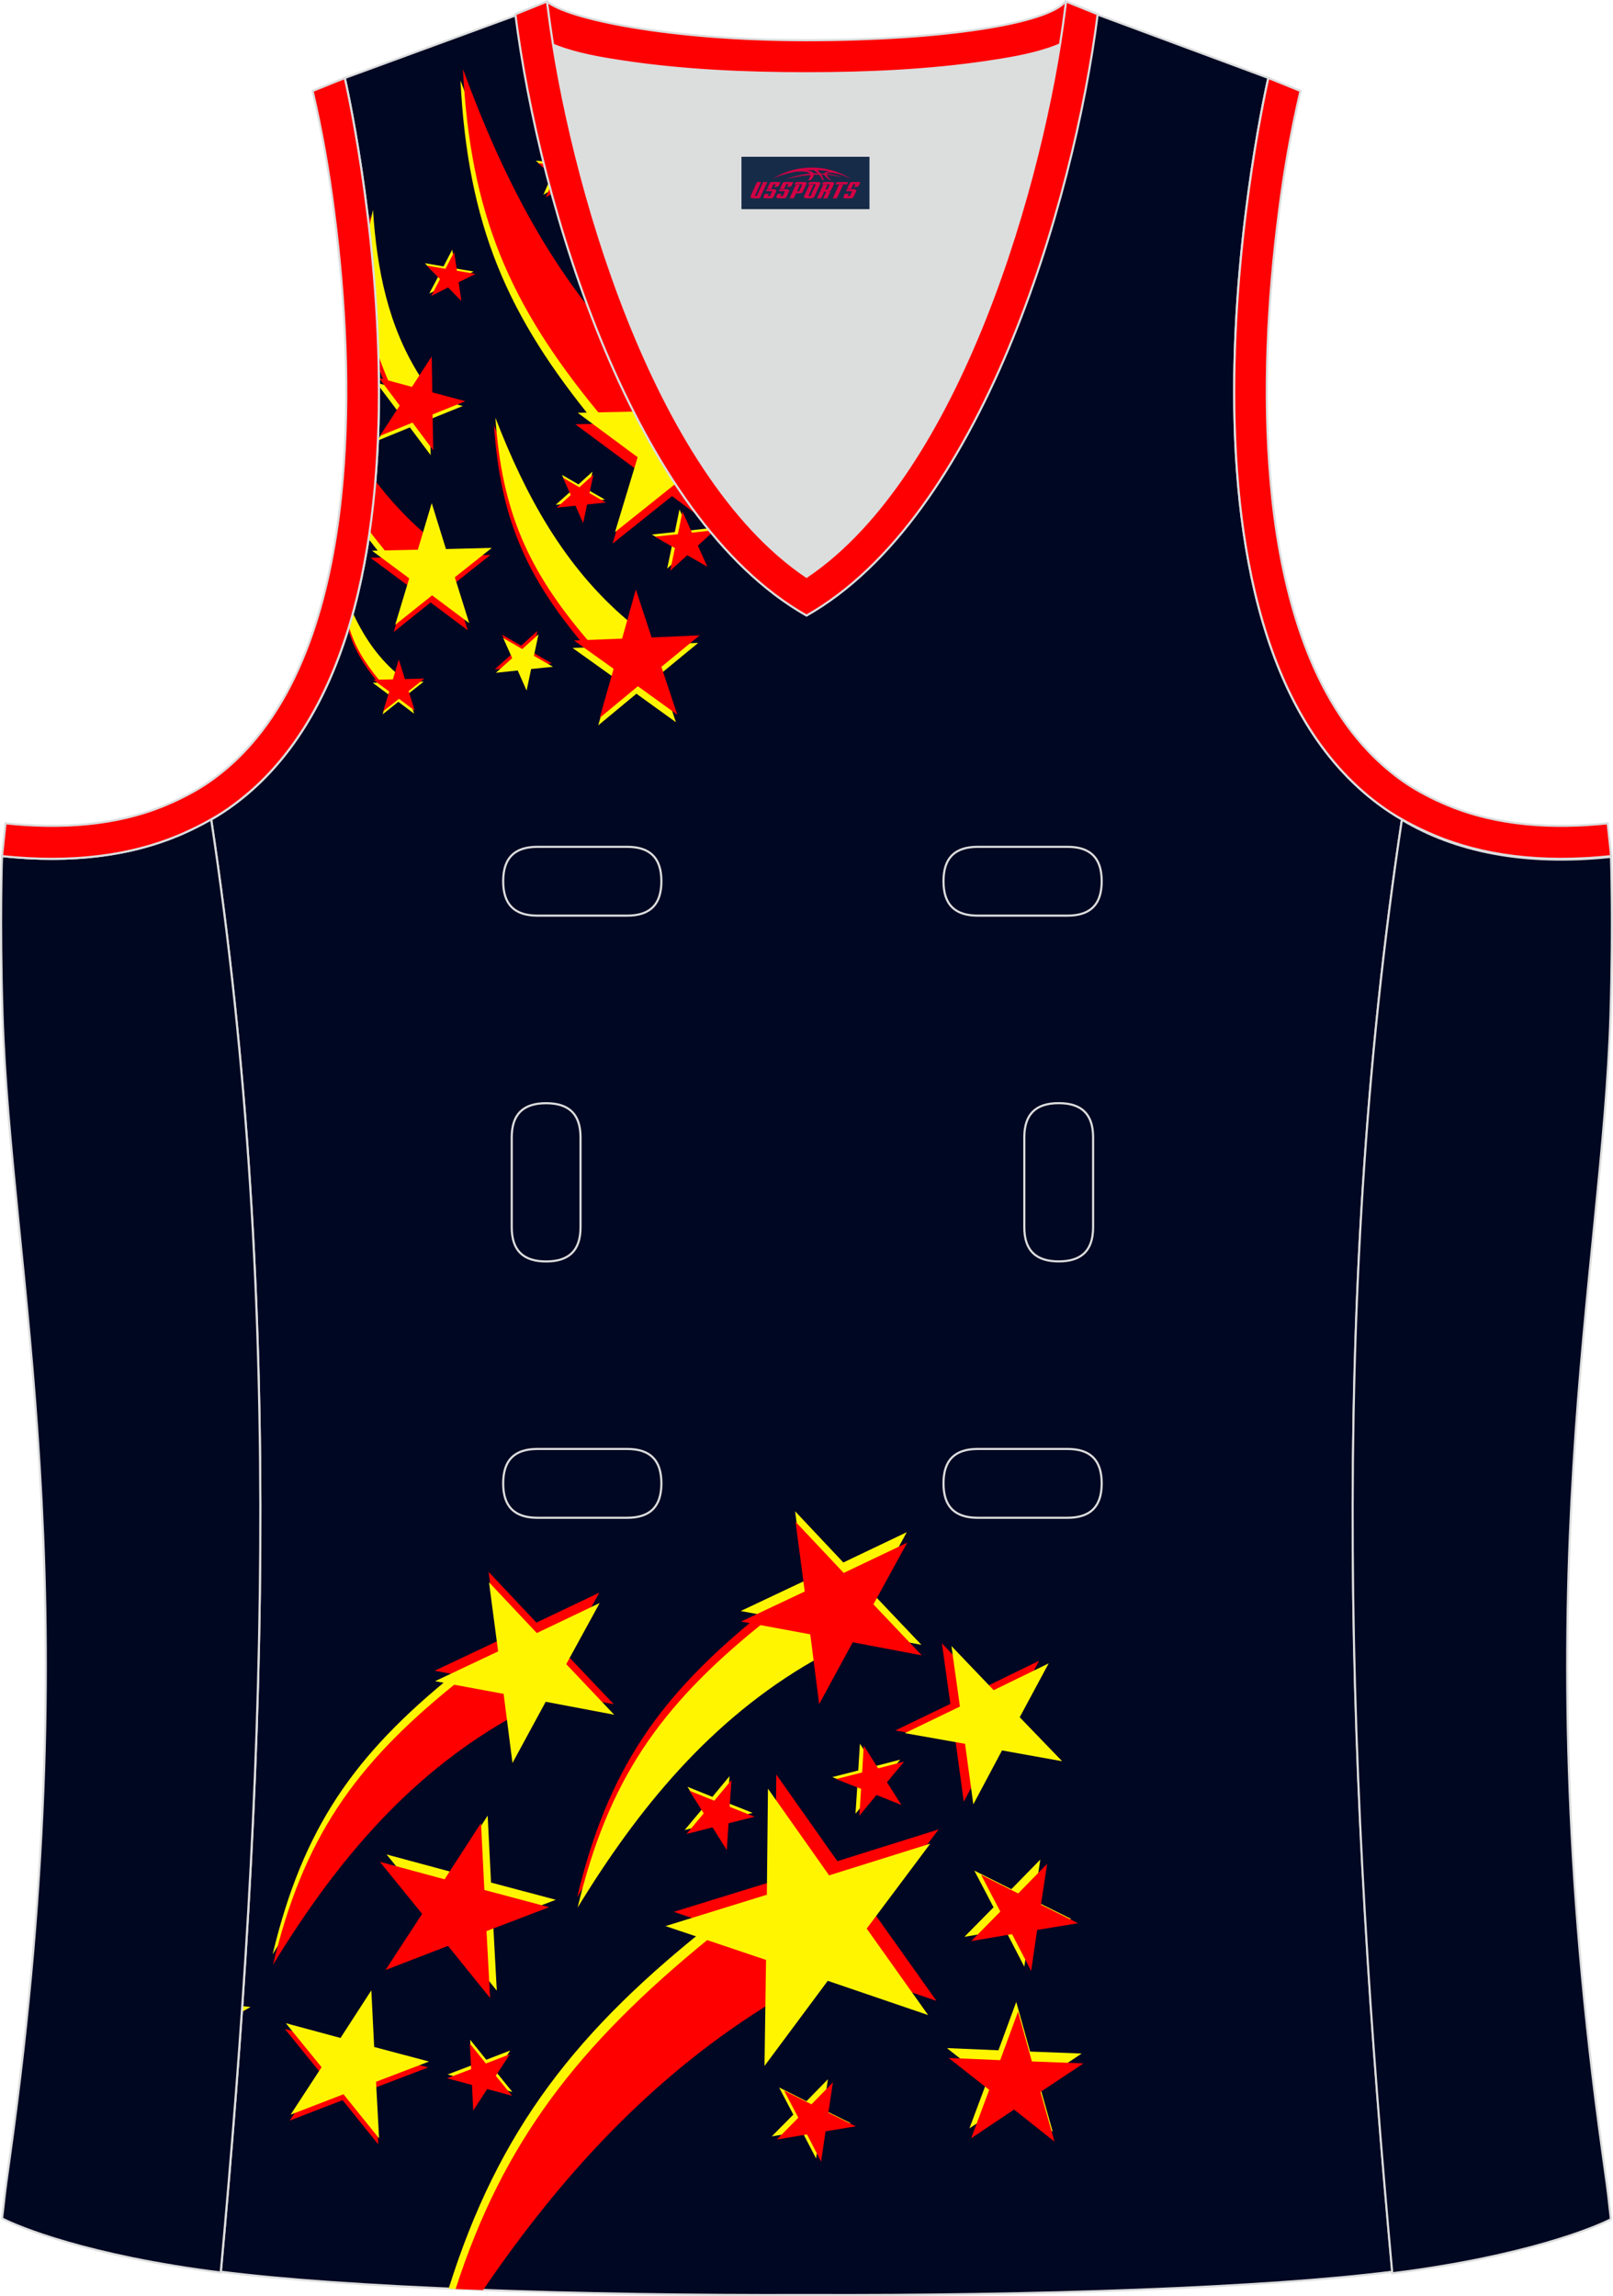 <?xml version="1.0" encoding="utf-8"?>
<!-- Generator: Adobe Illustrator 19.0.0, SVG Export Plug-In . SVG Version: 6.00 Build 0)  -->
<svg xmlns="http://www.w3.org/2000/svg" xmlns:xlink="http://www.w3.org/1999/xlink" version="1.1" id="图层_1" x="0px" y="0px" width="302.41px" height="430.42px" viewBox="0 0 302.41 430.42" enable-background="new 0 0 302.41 430.42" xml:space="preserve">
<g id="XMLID_23_">
	<path id="XMLID_24_" fill="#000722" stroke="#DCDDDD" stroke-width="0.4" stroke-miterlimit="22.926" d="M101.79,1.01   L64.64,14.62c0,0,25.43,109.52-25.04,139.01c13.92,91.93,10.01,182.4,1.81,272.21c23.37,2.98,66.59,4.52,109.81,4.36   c43.21,0.17,86.44-1.37,109.81-4.36c-8.2-89.81-12.11-180.28,1.81-272.21c-50.47-29.5-25.05-139.02-25.05-139.02l-37-13.73   l-11.74,8.47l-40.26,2.38l-33.12-3.11L101.79,1.01z"/>
	<path fill="#DCDDDD" d="M151.21,108.12c26.92-18.11,42.35-67.47,47.53-99.78c-4.43,1.88-9.9,2.69-13.42,3.22   c-11.14,1.68-22.91,2.18-34.17,2.18c-11.26,0-23.02-0.5-34.17-2.18c-3.48-0.52-8.88-1.32-13.28-3.16   C108.88,40.71,124.31,90.02,151.21,108.12z"/>
	<path fill="#000721" stroke="#DCDDDD" stroke-width="0.4" stroke-miterlimit="22.926" d="M262.83,153.67   c9.87,5.89,22.68,8.69,39.2,6.95c0,0,0.46,11.69-0.09,29.57c-1.51,49.08-16.57,105.44-1.41,214.04c1.31,9.36,0.84,6.4,1.49,11.76   c-3,1.58-16.16,7.01-40.99,10.14C252.8,336.24,248.89,245.69,262.83,153.67z"/>
	<path fill="#FF0002" stroke="#DCDDDD" stroke-width="0.4" stroke-miterlimit="22.926" d="M205.5,2.55l-0.12,0.27   c-2.78,6.16-14.16,7.84-20.06,8.73c-11.14,1.68-22.91,2.18-34.17,2.18c-11.26,0-23.02-0.5-34.17-2.18   c-5.9-0.89-17.28-2.56-20.06-8.73l-0.1-0.23c1.13-0.45,1.64-0.66,5.74-2.31c3.85,3.24,22.89,7.26,48.59,7.26s45.26-3.15,48.59-7.26   l0.15,0.01C204.02,1.96,202.51,1.35,205.5,2.55z"/>
	<g>
		<g>
			<path fill="#FF0000" d="M109.87,121.37c-11.07-13-16.04-23.92-17.26-41.67c5.63,14.63,12.96,27.98,24.72,37.95l1.09,4.47     l-2.89,2.37L109.87,121.37z"/>
			<polygon fill="#FFF500" points="112.16,135.97 119.32,130.04 126.72,135.38 123.73,126.41 130.91,120.51 121.9,120.89      118.94,111.91 116.36,121.12 107.35,121.46 114.77,126.77    "/>
		</g>
		<path fill="#FFF500" d="M110.14,119.96c-11.07-13-16.04-23.92-17.26-41.67c5.63,14.63,12.96,27.98,24.72,37.95l1.09,4.47    l-2.89,2.37L110.14,119.96z"/>
		<polygon fill="#FF0000" points="112.43,134.57 119.59,128.64 126.99,133.98 124,125 131.18,119.1 122.17,119.49 119.21,110.5     116.63,119.71 107.62,120.06 115.04,125.37   "/>
		<g>
			<path fill="#FFF500" d="M111.71,79.44c-16.64-20.22-23.98-37.1-25.38-64.35c7.78,21.28,17.9,40.85,33.91,56.09     c1.51,3.48,3.04,6.69,4.56,9.65l-4.48,3.55L111.71,79.44z"/>
			<path fill="#FF0000" d="M114.85,101.9l11.14-8.9l11.21,8.38l-0.49-1.56c-4.32-5.6-9.25-13.23-14.14-23.55l-0.88,2.96l-13.83,0.3     l11.24,8.33L114.85,101.9z"/>
		</g>
		<path fill="#FF0000" d="M112.16,77.29C95.53,57.07,88.18,40.2,86.79,12.94c7.4,20.24,16.92,38.94,31.62,53.83    c1.9,4.69,3.83,8.94,5.76,12.77l-3.38,2.68L112.16,77.29z"/>
		<path fill="#FFF500" d="M115.3,99.75l11.14-8.9l8.09,6.05c-3.8-5.3-7.96-12.13-12.08-20.87l-0.31,1.05l-13.83,0.3l11.24,8.33    L115.3,99.75z"/>
		<g>
			<path fill="#FFF500" d="M71.86,104.51c-0.97-1.18-1.89-2.35-2.77-3.5c0.48-3.1,0.86-6.22,1.14-9.36c2.6,3.39,5.51,6.55,8.8,9.44     l0.97,4.28l-2.79,2.21L71.86,104.51z"/>
			<polygon fill="#FF0000" points="73.81,118.47 80.73,112.93 87.69,118.14 84.99,109.54 91.93,104.04 83.33,104.26 80.66,95.65      78.05,104.38 69.46,104.56 76.44,109.74    "/>
		</g>
		<path fill="#FF0000" d="M72.14,103.18c-1-1.21-1.94-2.4-2.83-3.58c0.45-3.14,0.8-6.3,1.06-9.47c2.64,3.46,5.59,6.69,8.94,9.63    l0.97,4.28l-2.79,2.21L72.14,103.18z"/>
		<polygon fill="#FFF500" points="74.09,117.13 81.01,111.6 87.97,116.81 85.27,108.21 92.21,102.7 83.61,102.92 80.94,94.31     78.34,103.04 69.74,103.23 76.72,108.41   "/>
		<g>
			<path fill="#FF0000" d="M70.9,127.97c-2.79-3.39-4.59-6.42-5.63-10.02c0.26-0.84,0.51-1.68,0.75-2.53     c1.94,4.21,4.44,8.02,7.94,11.09l0.41,1.82l-1.19,0.94L70.9,127.97z"/>
			<polygon fill="#FFF500" points="71.73,133.91 74.68,131.56 77.64,133.78 76.49,130.11 79.44,127.77 75.79,127.86 74.65,124.2      73.54,127.92 69.88,127.99 72.85,130.2    "/>
		</g>
		<path fill="#FFF500" d="M71.02,127.4c-2.76-3.36-4.56-6.36-5.6-9.92c0.26-0.85,0.51-1.71,0.74-2.57    c1.94,4.19,4.43,7.98,7.91,11.04l0.41,1.82l-1.19,0.94L71.02,127.4z"/>
		<polygon fill="#FF0000" points="71.85,133.34 74.8,130.99 77.76,133.21 76.61,129.55 79.56,127.2 75.91,127.29 74.77,123.63     73.66,127.35 70,127.43 72.97,129.63   "/>
		<polygon fill="#FF0000" points="94.13,118.97 97.69,121.04 100.75,118.27 99.89,122.3 103.46,124.36 99.36,124.78 98.52,128.81     96.85,125.05 92.75,125.49 95.81,122.73   "/>
		<polygon fill="#FFF500" points="94.34,119.6 97.91,121.67 100.96,118.91 100.1,122.94 103.68,124.99 99.58,125.41 98.73,129.45     97.06,125.68 92.96,126.12 96.03,123.37   "/>
		<polygon fill="#FFF500" points="122.2,100.2 126.51,99.74 127.39,95.49 129.16,99.45 133.47,98.97 130.25,101.88 132.04,105.83     128.28,103.67 125.08,106.59 125.97,102.34   "/>
		<polygon fill="#FF0000" points="122.77,100.6 127.09,100.14 127.96,95.89 129.73,99.85 134.04,99.37 130.83,102.28 132.61,106.23     128.85,104.07 125.65,106.99 126.54,102.75   "/>
		<polygon fill="#FFF500" points="105.37,89.02 108.45,90.8 111.08,88.41 110.34,91.89 113.42,93.65 109.88,94.02 109.15,97.5     107.71,94.25 104.18,94.63 106.83,92.26   "/>
		<polygon fill="#FF0000" points="105.56,89.56 108.63,91.34 111.26,88.96 110.52,92.43 113.6,94.2 110.07,94.56 109.34,98.04     107.9,94.79 104.37,95.17 107.01,92.8   "/>
		<g>
			<path fill="#FF0000" d="M72.28,72.21c-0.46-1.09-0.89-2.15-1.28-3.2c-0.18-9.83-0.96-19.18-1.91-27.26     c0.11-0.5,0.23-1.01,0.35-1.53c0.71,11.14,2.84,21.77,8.71,31.06l-0.21,3.27l-2.47,0.99L72.28,72.21z"/>
			<polygon fill="#FFF500" points="70.85,82.57 76.85,80.12 80.74,85.32 80.62,78.59 86.76,76.11 80.56,74.45 80.46,67.72      76.75,73.42 71.03,71.87 71.04,72.39 74.46,76.93 70.86,82.42    "/>
		</g>
		<path fill="#FFF500" d="M72.77,71.31c-0.69-1.61-1.29-3.17-1.82-4.69c-0.24-8.58-0.92-16.74-1.74-23.94    c0.21-1.09,0.45-2.21,0.72-3.36c0.71,11.14,2.84,21.77,8.71,31.06l-0.21,3.27l-2.47,0.99L72.77,71.31z"/>
		<polygon fill="#FF0000" points="71.21,81.72 77.34,79.22 81.23,84.43 81.1,77.69 87.24,75.21 81.04,73.55 80.94,66.82     77.23,72.52 71.03,70.84 74.94,76.03   "/>
		<polygon fill="#FFF500" points="79.65,49.34 83.15,49.94 84.79,46.79 85.3,50.31 88.8,50.89 85.62,52.47 86.14,55.98 83.66,53.43     80.48,55.02 82.14,51.88   "/>
		<polygon fill="#FF0000" points="80.01,49.79 83.51,50.39 85.15,47.24 85.66,50.75 89.16,51.34 85.98,52.91 86.5,56.42     84.02,53.88 80.85,55.47 82.5,52.32   "/>
		<path fill="#FFF500" d="M100.45,30.11l4.04,0.4l1.46-3.37c0.38,1.82,0.77,3.61,1.19,5.36c0.37,1.56,0.77,3.08,1.18,4.58    l-2.96-2.63l-3.49,2.06l1.63-3.72L100.45,30.11z"/>
		<path fill="#FF0000" d="M100.9,30.59l4.04,0.4l1.22-2.83c0.31,1.47,0.64,2.92,0.98,4.34c0.38,1.59,0.79,3.15,1.21,4.69l-2.54-2.26    l-3.49,2.06l1.63-3.72L100.9,30.59z"/>
	</g>
	<g>
		<path fill="#FFF500" d="M85.09,313.85c-18.75,15.16-28.31,28.83-33.98,52.5c11.31-18.52,24.79-34.96,43.87-45.9l2.56-5.8    l-3.62-3.81L85.09,313.85z"/>
		<polygon fill="#FF0000" points="91.61,294.65 100.57,304.16 112.36,298.54 106.08,310 115.08,319.47 102.24,317.05 96,328.53     94.35,315.56 81.5,313.18 93.31,307.6   "/>
	</g>
	<g>
		<path fill="#FF0000" d="M85.16,315.8c-18.76,15.16-28.31,28.83-33.98,52.5c11.31-18.52,24.78-34.96,43.87-45.9l2.56-5.8    l-3.62-3.81L85.16,315.8z"/>
		<polygon fill="#FFF500" points="91.68,296.6 100.64,306.12 112.43,300.49 106.16,311.95 115.15,321.43 102.31,319 96.08,330.48     94.42,317.52 81.57,315.14 93.39,309.56   "/>
	</g>
	<g>
		<path fill="#FF0000" d="M142.49,302.66c-18.92,15.3-28.56,29.09-34.28,52.96c11.41-18.69,25-35.27,44.25-46.31l2.58-5.85    l-3.65-3.84L142.49,302.66z"/>
		<polygon fill="#FFF500" points="149.07,283.29 158.11,292.89 170.01,287.21 163.67,298.77 172.75,308.33 159.79,305.88     153.51,317.47 151.84,304.39 138.87,301.99 150.79,296.36   "/>
	</g>
	<path fill="#FFF500" d="M142.57,304.63c-18.92,15.3-28.56,29.09-34.28,52.96c11.41-18.69,25-35.27,44.25-46.31l2.58-5.85   l-3.65-3.84L142.57,304.63z"/>
	<polygon fill="#FF0000" points="149.15,285.26 158.18,294.85 170.08,289.18 163.75,300.74 172.82,310.3 159.87,307.85    153.58,319.44 151.91,306.36 138.95,303.96 150.87,298.33  "/>
	<polygon fill="#FFF500" points="72.47,347.62 84.6,350.89 91.43,340.34 92.06,352.89 104.2,356.12 92.46,360.6 93.14,373.15    85.25,363.37 73.53,367.89 80.4,357.37  "/>
	<polygon fill="#FF0000" points="71.22,349 83.35,352.28 90.18,341.73 90.81,354.28 102.95,357.51 91.21,361.99 91.89,374.54    84,364.76 72.28,369.28 79.14,358.76  "/>
	<polygon fill="#FF0000" points="53.42,380.35 63.68,383.13 69.45,374.2 69.99,384.82 80.27,387.55 70.33,391.34 70.91,401.96    64.23,393.68 54.31,397.51 60.12,388.61  "/>
	<polygon fill="#FFF500" points="53.58,379.25 63.84,382.02 69.62,373.09 70.15,383.71 80.43,386.44 70.5,390.23 71.07,400.85    64.4,392.57 54.48,396.4 60.29,387.5  "/>
	<polygon fill="#FFF500" points="45.42,376.05 46.97,376.22 45.35,377.13  "/>
	<polygon fill="#FFF500" points="83.91,388.87 88.41,387.16 88.15,382.35 91.17,386.1 95.66,384.37 93.03,388.4 96.06,392.14    91.42,390.88 88.8,394.92 88.56,390.11  "/>
	<polygon fill="#FF0000" points="83.83,389.58 88.33,387.87 88.08,383.06 91.09,386.81 95.59,385.08 92.95,389.11 95.99,392.85    91.34,391.59 88.72,395.63 88.49,390.82  "/>
	<path fill="#FFF500" d="M134.11,360.07c-26.03,20.42-40.66,39.16-50,68.95c1.22,0.05,2.45,0.11,3.69,0.15   c16.25-23.79,35.47-44.59,61.2-58.84l4.02-8.76l-5.42-5.88L134.11,360.07z"/>
	<polygon fill="#FF0000" points="145.54,332.63 156.99,348.88 175.97,342.93 164.05,358.85 175.57,375.06 156.74,368.64    144.89,384.61 145.17,364.72 126.33,358.38 145.33,352.51  "/>
	<path fill="#FF0000" d="M132.83,363.47c-24.41,19.9-38.53,38.07-47.41,65.61c1.7,0.07,3.42,0.14,5.15,0.2   c15.23-22.36,33.35-41.95,57.34-55.82l3.86-8.84l-5.53-5.77L132.83,363.47z"/>
	<polygon fill="#FFF500" points="143.98,335.29 155.44,351.54 174.41,345.6 162.49,361.52 174.01,377.73 155.19,371.31    143.33,387.27 143.62,367.39 124.77,361.05 143.77,355.17  "/>
	<polygon fill="#FFF500" points="128.89,334.94 133.56,336.82 136.77,332.95 136.43,337.97 141.1,339.83 136.22,341.05    135.9,346.07 133.22,341.81 128.35,343.05 131.58,339.19  "/>
	<polygon fill="#FF0000" points="129.26,335.67 133.92,337.55 137.14,333.67 136.79,338.69 141.47,340.55 136.59,341.78    136.26,346.8 133.59,342.54 128.72,343.78 131.94,339.92  "/>
	<polygon fill="#FFF500" points="156.03,333.12 160.91,331.88 161.22,326.85 163.91,331.11 168.78,329.85 165.56,333.72    168.27,337.96 163.59,336.1 160.39,339.98 160.72,334.97  "/>
	<polygon fill="#FF0000" points="156.76,333.49 161.64,332.25 161.94,327.22 164.63,331.48 169.5,330.22 166.29,334.09    168.99,338.33 164.32,336.47 161.12,340.35 161.44,335.33  "/>
	<polygon fill="#FF0000" points="167.86,324.38 178.18,319.4 176.59,308.05 184.52,316.33 194.82,311.31 189.4,321.41    197.35,329.66 186.08,327.62 180.69,337.73 179.14,326.38  "/>
	<polygon fill="#FFF500" points="169.64,324.88 179.97,319.9 178.38,308.55 186.3,316.83 196.61,311.8 191.18,321.9 199.14,330.15    187.86,328.12 182.48,338.23 180.93,326.88  "/>
	<polygon fill="#FFF500" points="195.04,348.58 193.88,356.26 200.84,359.71 193.18,360.97 192.04,368.66 188.47,361.76    180.81,363.06 186.27,357.53 182.67,350.65 189.61,354.13  "/>
	<polygon fill="#FF0000" points="196.32,349.38 195.16,357.05 202.11,360.51 194.45,361.77 193.32,369.46 189.75,362.56    182.09,363.86 187.54,358.33 183.94,351.44 190.89,354.93  "/>
	<polygon fill="#FFF500" points="202.8,384.94 194.74,390.3 197.37,399.6 189.79,393.59 181.75,398.97 185.13,389.91 177.53,383.92    187.19,384.33 190.53,375.26 193.13,384.57  "/>
	<polygon fill="#FF0000" points="203.13,386.79 195.07,392.14 197.7,401.45 190.12,395.44 182.08,400.82 185.46,391.75    177.86,385.77 187.52,386.18 190.86,377.1 193.46,386.42  "/>
	<polygon fill="#FFF500" points="155.22,389.76 154.36,395.44 159.5,397.99 153.84,398.93 153,404.61 150.35,399.51 144.69,400.47    148.73,396.39 146.07,391.3 151.2,393.87  "/>
	<polygon fill="#FF0000" points="156.16,390.35 155.3,396.03 160.44,398.58 154.78,399.52 153.94,405.2 151.3,400.1 145.64,401.06    149.67,396.97 147.01,391.89 152.14,394.46  "/>
	<path fill="#000721" stroke="#DCDDDD" stroke-width="0.4" stroke-miterlimit="22.926" d="M39.58,153.53   c-9.87,5.89-22.68,8.69-39.2,6.95c0,0-0.46,11.69,0.09,29.57c1.51,49.08,16.57,105.45,1.41,214.04c-1.31,9.36-0.84,6.4-1.49,11.76   c3,1.58,16.16,7.02,40.99,10.14C49.6,336.1,53.52,245.55,39.58,153.53z"/>
	<path fill="#FF0002" stroke="#DCDDDD" stroke-width="0.4" stroke-miterlimit="22.926" d="M96.62,2.67l5.93-2.39l0.21,1.61   c4.02,31.78,19.68,86.86,48.45,106.23c28.78-19.36,44.43-74.44,48.45-106.23l0.21-1.61l5.93,2.39   c-4.53,35.76-22.05,94.31-54.59,112.72C118.67,96.98,101.15,38.44,96.62,2.67z"/>
	<path fill="none" stroke="#DCDDDD" stroke-width="0.4" stroke-miterlimit="22.926" d="M183.31,158.74c-4.32,0-6.42,2.11-6.42,6.45   c0,4.34,2.1,6.45,6.42,6.45h16.82c4.32,0,6.42-2.11,6.42-6.45c0-4.34-2.1-6.45-6.42-6.45H183.31L183.31,158.74z M204.94,213.21   c0-4.32-2.11-6.42-6.45-6.42s-6.45,2.1-6.45,6.42v16.82c0,4.32,2.11,6.42,6.45,6.42c4.34,0,6.45-2.1,6.45-6.42V213.21   L204.94,213.21z M95.94,230.04c0,4.32,2.11,6.42,6.45,6.42s6.45-2.1,6.45-6.42v-16.82c0-4.32-2.11-6.42-6.45-6.42   s-6.45,2.1-6.45,6.42V230.04L95.94,230.04z M100.76,271.61c-4.32,0-6.42,2.11-6.42,6.45c0,4.34,2.1,6.45,6.42,6.45h16.82   c4.32,0,6.42-2.11,6.42-6.45c0-4.34-2.1-6.45-6.42-6.45H100.76L100.76,271.61z M183.31,271.61c-4.32,0-6.42,2.11-6.42,6.45   c0,4.34,2.1,6.45,6.42,6.45h16.82c4.32,0,6.42-2.11,6.42-6.45c0-4.34-2.1-6.45-6.42-6.45H183.31L183.31,271.61z M100.76,158.74   c-4.32,0-6.42,2.11-6.42,6.45c0,4.34,2.1,6.45,6.42,6.45h16.82c4.32,0,6.42-2.11,6.42-6.45c0-4.34-2.1-6.45-6.42-6.45H100.76z"/>
	<path fill="#FF0003" stroke="#DCDDDD" stroke-width="0.4" stroke-miterlimit="22.926" d="M62.63,39.63   c2.13,16.63,3.04,33.98,1.58,50.69c-1.52,17.33-6.04,37.57-18.4,50.56c-2,2.1-4.2,4.01-6.59,5.67c-2.48,1.72-5.41,3.22-8.19,4.38   c-9.42,3.94-19.95,4.46-30,3.4l-0.65,6.15c13.27,1.4,24.15-0.14,33.03-3.85c3.09-1.29,6.59-3.1,9.34-5.01   c46.24-32.14,21.89-137,21.89-137l-6.03,2.43C60.39,24.7,61.64,31.86,62.63,39.63z"/>
	<path fill="#FF0003" stroke="#DCDDDD" stroke-width="0.4" stroke-miterlimit="22.926" d="M239.79,39.63   c-2.13,16.63-3.04,33.98-1.57,50.69c1.52,17.33,6.03,37.57,18.4,50.56c2,2.1,4.2,4.01,6.59,5.67c2.48,1.72,5.41,3.22,8.2,4.38   c9.42,3.94,19.95,4.46,30,3.4l0.65,6.15c-13.27,1.4-24.15-0.14-33.03-3.85c-3.09-1.29-6.59-3.1-9.34-5.01   c-46.24-32.14-21.89-137-21.89-137l6.02,2.43C242.03,24.7,240.78,31.86,239.79,39.63z"/>
	
</g>
<g id="tag_logo">
	<rect y="29.39" fill="#162B48" width="24" height="9.818" x="139.01"/>
	<g>
		<path fill="#D30044" d="M154.97,32.58l0.005-0.011c0.131-0.311,1.085-0.262,2.351,0.071c0.715,0.24,1.44,0.54,2.193,0.9    c-0.218-0.147-0.447-0.289-0.682-0.42l0.011,0.005l-0.011-0.005c-1.478-0.845-3.218-1.418-5.1-1.62    c-1.282-0.115-1.658-0.082-2.411-0.055c-2.449,0.142-4.68,0.905-6.458,2.095c1.26-0.638,2.722-1.075,4.195-1.336    c1.467-0.18,2.476-0.033,2.771,0.344c-1.691,0.175-3.469,0.633-4.555,1.075c1.156-0.338,2.967-0.665,4.647-0.813    c0.016,0.251-0.115,0.567-0.415,0.96h0.475c0.376-0.382,0.584-0.725,0.595-1.004c0.333-0.022,0.66-0.033,0.971-0.033    C153.8,33.02,154.01,33.37,154.21,33.76h0.262c-0.125-0.344-0.295-0.687-0.518-1.036c0.207,0,0.393,0.005,0.567,0.011    c0.104,0.267,0.496,0.66,1.058,1.025h0.245c-0.442-0.365-0.753-0.753-0.835-1.004c1.047,0.065,1.696,0.224,2.885,0.513    C156.79,32.84,156.05,32.67,154.97,32.58z M152.53,32.49c-0.164-0.295-0.655-0.485-1.402-0.551    c0.464-0.033,0.922-0.055,1.364-0.055c0.311,0.147,0.589,0.344,0.84,0.589C153.07,32.47,152.8,32.48,152.53,32.49z M154.51,32.54c-0.224-0.016-0.458-0.027-0.715-0.044c-0.147-0.202-0.311-0.398-0.502-0.6c0.082,0,0.164,0.005,0.24,0.011    c0.72,0.033,1.429,0.125,2.138,0.273C155,32.14,154.62,32.3,154.51,32.54z"/>
		<path fill="#D30044" d="M141.93,34.12L140.76,36.67C140.58,37.04,140.85,37.18,141.33,37.18l0.873,0.005    c0.115,0,0.251-0.049,0.327-0.175l1.342-2.891H143.09L141.87,36.75H141.7c-0.147,0-0.185-0.033-0.147-0.125l1.156-2.504H141.93L141.93,34.12z M143.79,35.47h1.271c0.36,0,0.584,0.125,0.442,0.425L145.03,36.93C144.93,37.15,144.66,37.18,144.43,37.18H143.51c-0.267,0-0.442-0.136-0.349-0.333l0.235-0.513h0.742L143.96,36.71C143.94,36.76,143.98,36.77,144.04,36.77h0.18    c0.082,0,0.125-0.016,0.147-0.071l0.376-0.813c0.011-0.022,0.011-0.044-0.055-0.044H143.62L143.79,35.47L143.79,35.47z M144.61,35.4h-0.78l0.475-1.025c0.098-0.218,0.338-0.256,0.578-0.256H146.33L145.94,34.96L145.16,35.08l0.262-0.562H145.13c-0.082,0-0.12,0.016-0.147,0.071L144.61,35.4L144.61,35.4z M146.2,35.47L146.03,35.84h1.069c0.06,0,0.06,0.016,0.049,0.044    L146.77,36.7C146.75,36.75,146.71,36.77,146.63,36.77H146.45c-0.055,0-0.104-0.011-0.082-0.06l0.175-0.376H145.8L145.57,36.85C145.47,37.04,145.65,37.18,145.92,37.18h0.916c0.24,0,0.502-0.033,0.605-0.251l0.475-1.031c0.142-0.3-0.082-0.425-0.442-0.425H146.2L146.2,35.47z M147.01,35.4l0.371-0.818c0.022-0.055,0.06-0.071,0.147-0.071h0.295L147.56,35.07l0.791-0.115l0.387-0.845H147.29c-0.24,0-0.48,0.038-0.578,0.256L146.24,35.4L147.01,35.4L147.01,35.4z M149.41,35.86h0.278c0.087,0,0.153-0.022,0.202-0.115    l0.496-1.075c0.033-0.076-0.011-0.12-0.125-0.12H148.86l0.431-0.431h1.522c0.355,0,0.485,0.153,0.393,0.355l-0.676,1.445    c-0.06,0.125-0.175,0.333-0.644,0.327l-0.649-0.005L148.8,37.18H148.02l1.178-2.558h0.785L149.41,35.86L149.41,35.86z     M152,36.67c-0.022,0.049-0.06,0.076-0.142,0.076h-0.191c-0.082,0-0.109-0.027-0.082-0.076l0.944-2.051h-0.785l-0.987,2.138    c-0.125,0.273,0.115,0.415,0.453,0.415h0.72c0.327,0,0.649-0.071,0.769-0.322l1.085-2.384c0.093-0.202-0.06-0.355-0.415-0.355    h-1.533l-0.431,0.431h1.38c0.115,0,0.164,0.033,0.131,0.104L152,36.67L152,36.67z M154.72,35.54h0.278    c0.087,0,0.158-0.022,0.202-0.115l0.344-0.753c0.033-0.076-0.011-0.12-0.125-0.12h-1.402l0.425-0.431h1.527    c0.355,0,0.485,0.153,0.393,0.355l-0.529,1.124c-0.044,0.093-0.147,0.18-0.393,0.18c0.224,0.011,0.256,0.158,0.175,0.327    l-0.496,1.075h-0.785l0.54-1.167c0.022-0.055-0.005-0.087-0.104-0.087h-0.235L153.95,37.18h-0.785l1.178-2.558h0.785L154.72,35.54L154.72,35.54z M157.29,34.63L156.11,37.18h0.785l1.184-2.558H157.29L157.29,34.63z M158.8,34.56l0.202-0.431h-2.1l-0.295,0.431    H158.8L158.8,34.56z M158.78,35.47h1.271c0.36,0,0.584,0.125,0.442,0.425l-0.475,1.031c-0.104,0.218-0.371,0.251-0.605,0.251    h-0.916c-0.267,0-0.442-0.136-0.349-0.333l0.235-0.513h0.742L158.95,36.71c-0.022,0.049,0.022,0.06,0.082,0.06h0.18    c0.082,0,0.125-0.016,0.147-0.071l0.376-0.813c0.011-0.022,0.011-0.044-0.049-0.044h-1.069L158.78,35.47L158.78,35.47z     M159.59,35.4H158.81l0.475-1.025c0.098-0.218,0.338-0.256,0.578-0.256h1.451l-0.387,0.845l-0.791,0.115l0.262-0.562h-0.295    c-0.082,0-0.12,0.016-0.147,0.071L159.59,35.4z"/>
	</g>
</g>
</svg>